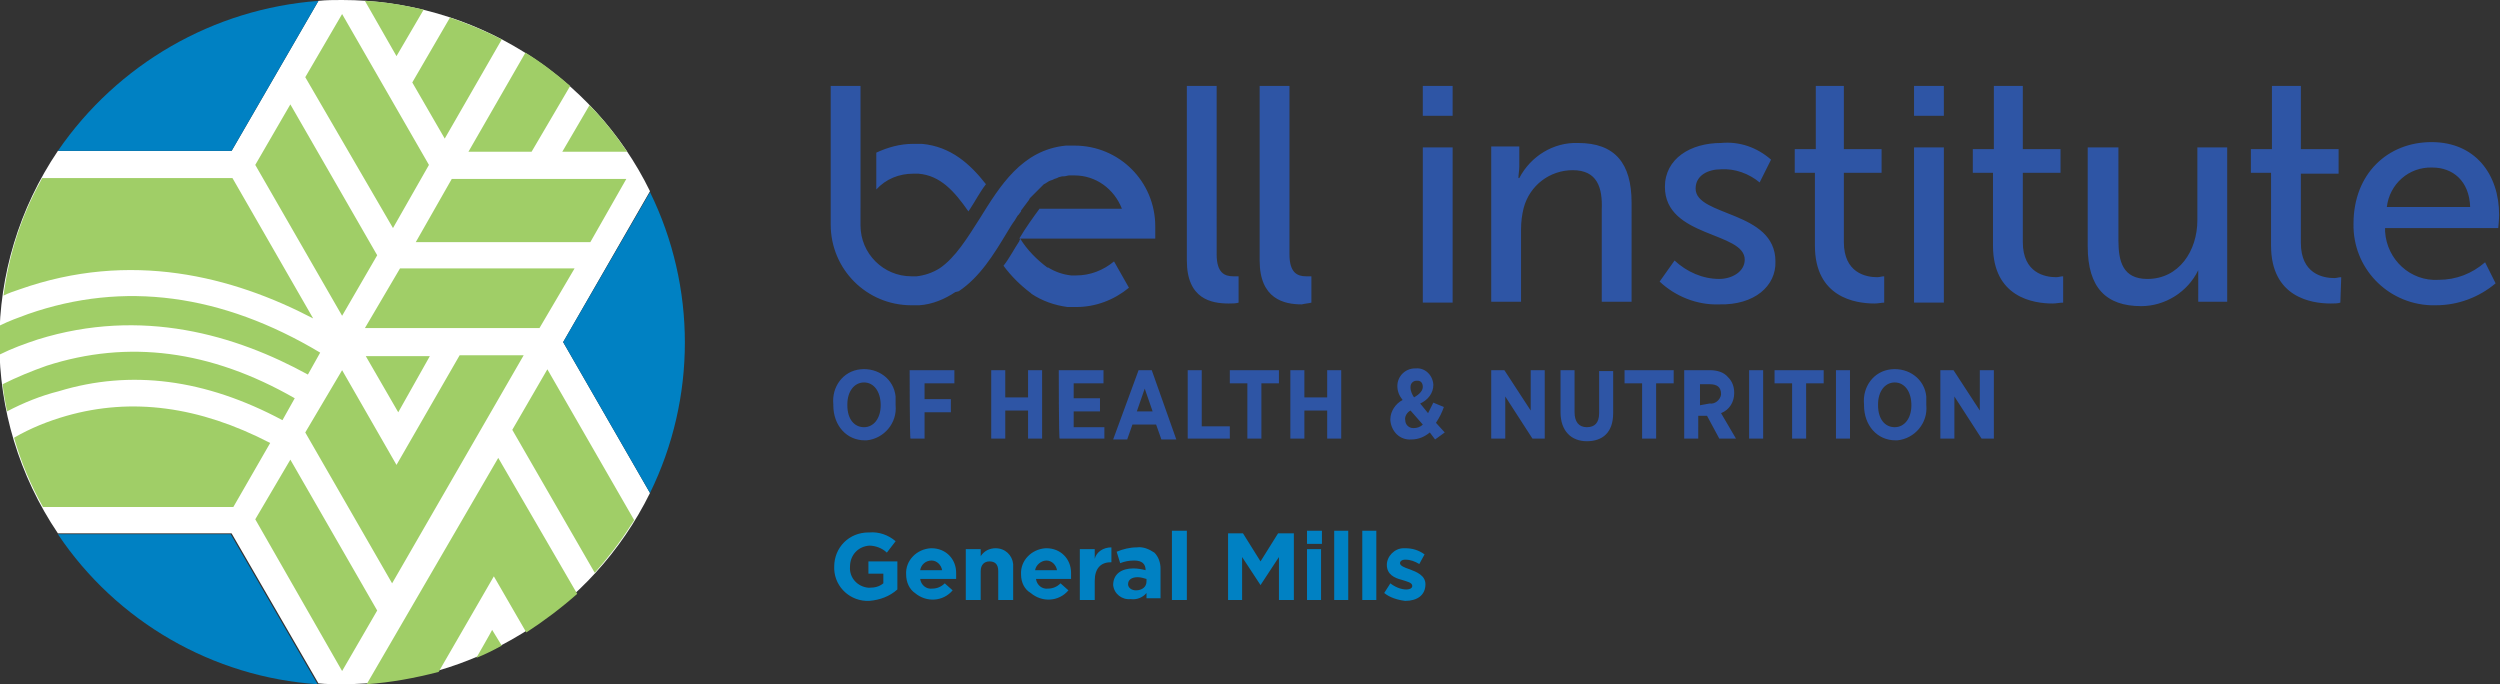 <svg xmlns="http://www.w3.org/2000/svg" xml:space="preserve" id="Layer_1" x="0" y="0" style="enable-background:new 0 0 285 78" version="1.1" viewBox="0 0 285 78"><rect x="0" y="0" width="285" height="78" fill="#333333" stroke="none"/><style>.st1{fill:#0081c3}</style><g id="Layer_2_00000179634316992730546450000009579387039552811669_"><g id="Layer_1-2"><path d="M235.2 34.5v-3c-.3 0-.5.1-.8.1-1.3 0-3.8-.5-3.8-4v-7.9h4.3V17h-4.3V9.8h-3.3V17h-2.4v2.7h2.3V28c0 5.9 4.6 6.6 6.8 6.6.4 0 .8-.1 1.2-.1zm-20.4 0v-3c-.3 0-.5.1-.8.1-1.3 0-3.8-.5-3.8-4v-7.9h4.3V17h-4.3V9.8H207V17h-2.4v2.7h2.3V28c0 5.9 4.6 6.6 6.8 6.6.4 0 .8-.1 1.1-.1zm-32.2-10.6v10.5h3.4V23.1c0-4.5-1.9-6.8-6.1-6.8-2.8-.1-5.4 1.5-6.7 4h-.1c0-.4.1-.9.1-1.3v-2.3H170v17.7h3.4v-8.3c0-.8.1-1.6.3-2.4.7-2.6 3-4.3 5.6-4.3 2.8 0 3.4 2 3.3 4.5zm19.8 5.9c0-5.8-9.1-5.1-9.1-8.3 0-1.5 1.4-2.2 2.9-2.2 1.6-.1 3.2.5 4.4 1.5l1.3-2.6c-1.6-1.4-3.6-2.1-5.7-1.9-3.5 0-6.4 1.8-6.4 5 0 5.8 9.1 5.1 9.1 8.3 0 1.4-1.5 2.2-2.9 2.2-1.9 0-3.7-.8-5.1-2.1l-1.7 2.4c1.8 1.7 4.3 2.7 6.8 2.6 4 .1 6.5-2.1 6.4-4.9zm64.5 1.8c-.3 0-.5.1-.8.1-1.3 0-3.8-.5-3.8-4v-7.9h4.3V17h-4.3V9.8H259V17h-2.4v2.7h2.3V28c0 5.9 4.6 6.6 6.8 6.6.4 0 .8 0 1.1-.1l.1-2.9zm10.4-12.5c2.3 0 4.2 1.5 4.3 4.5h-9.5c.3-2.6 2.5-4.6 5.2-4.5zm6 10.8c-1.5 1.3-3.3 2-5.3 2-3.2.2-5.9-2.3-6.1-5.5V26h12.9s.1-1 .1-1.5c0-4.6-2.7-8.3-7.7-8.3s-8.9 3.6-8.9 9.3c-.1 5 3.8 9.1 8.8 9.3h.6c2.5 0 4.9-.9 6.8-2.5l-1.2-2.4zm-32.7.9V34.4h3.3V16.8h-3.4v8.3c0 3.5-2.1 6.7-5.7 6.7-2.8 0-3.3-2-3.3-4.4V16.8H238v11.3c0 4.7 2.1 6.8 6.1 6.8 2.7 0 5.3-1.6 6.5-4.1zm-146.4-11h.5c2.5.2 4.1 2 5.7 4.3l.2-.3c.6-.9 1.1-1.9 1.8-2.8-1.8-2.3-4-4.3-7.3-4.6h-1c-1.5 0-2.9.4-4.2 1v4.2c1.1-1.2 2.6-1.8 4.2-1.8h.1zm5.1 13.4c2.4-1.6 4-4.2 5.5-6.7.3-.5.6-1 .9-1.4l.3-.5.1-.1.3-.4V24l.9-1.2.1-.2.2-.2.2-.2.2-.2.2-.2.2-.2.2-.2.2-.2.2-.2.2-.1.3-.2.2-.1.3-.1.2-.1.3-.1.2-.1.4-.1h.2c.2 0 .4-.1.6-.1h.6c2.4 0 4.5 1.5 5.4 3.8h-9.4c-.8 1.1-1.6 2.2-2.3 3.4h15.5v-1.4c0-5.1-4.1-9.2-9.2-9.2h-1c-5 .5-7.5 4.6-9.8 8.3-1.4 2.2-2.8 4.5-4.6 5.7-.8.5-1.7.8-2.6.9h-.6c-3.2 0-5.8-2.6-5.8-5.8V9.8h-3.4v15.8c0 5.1 4.1 9.2 9.2 9.2h.9c1.5-.1 2.9-.7 4.1-1.5l.4-.1zm112.3 1.2V16.8h-3.4v17.7h3.4zm0-24.6h-3.4v3.4h3.4V9.8zm-56 0h-3.4v3.4h3.4V9.8zm0 24.6V16.8h-3.4v17.7h3.4zm-42.9-3h-.6c-.9-.1-1.8-.4-2.6-.9h-.1c-1.2-.9-2.3-2-3.1-3.3 0 .1-.1.2-.1.3-.6.9-1.1 1.9-1.8 2.8.9 1.2 1.9 2.2 3.1 3.1l.1.1c1.2.8 2.6 1.3 4.1 1.5h1c2.2 0 4.3-.8 6-2.2l-1.7-3c-1.2 1-2.7 1.6-4.3 1.6zm26.8 3.1v-3h-.6c-1 0-1.9-.4-1.9-2.5V9.8h-3.4v19.9c0 4.4 2.8 5 4.8 5 .4-.1.7-.1 1.1-.2zm-9.4.1c.4 0 .8 0 1.1-.1v-3h-.6c-1 0-1.9-.4-1.9-2.5V9.8h-3.4v19.9c0 4.4 2.8 4.9 4.8 4.9zm-39.7 11.6c0-1.6-.8-2.6-1.9-2.6-1.1 0-1.9 1-1.9 2.5v.1c0 1.6.8 2.5 1.9 2.5 1.1 0 1.9-1 1.9-2.5zm-5.4 0v-.1c-.2-2 1.1-3.8 3.1-4 2-.2 3.8 1.1 4 3.1v1c.2 2-1.3 3.8-3.3 4h-.2c-2.1 0-3.6-1.7-3.6-4zm8.7-4h5.1v1.5h-3.4v1.8h3V47h-3v3h-1.6c-.1 0-.1-7.8-.1-7.8zm9.3 0h1.6v3.1h2.6v-3.1h1.6V50h-1.6v-3.2h-2.6V50H113v-7.8zm7.7 0h5.1v1.5h-3.4v1.7h3v1.5h-3v1.8h3.5V50h-5.1c-.1 0-.1-7.8-.1-7.8zm10.7 4.7-.9-2.6-.9 2.6h1.8zm-1.6-4.7h1.5l2.8 7.9h-1.7l-.6-1.7h-2.7l-.6 1.7h-1.6l2.9-7.9zm5.6 0h1.6v6.4h3.2V50h-4.8v-7.8zm6.8 1.5h-2v-1.5h5.6v1.5h-2V50h-1.6v-6.3zm4.9-1.5h1.6v3.1h2.6v-3.1h1.6V50h-1.6v-3.2h-2.6V50h-1.6v-7.8zm22.9 0h1.5l3 4.6v-4.6h1.6V50h-1.4l-3.1-4.8V50H170v-7.8zm7.9 4.8v-4.8h1.6V47c0 1.1.5 1.7 1.4 1.7s1.4-.5 1.4-1.6v-4.8h1.6v4.8c0 2.2-1.2 3.2-3 3.2s-3-1.2-3-3.3zm9.3-3.3h-2v-1.5h5.6v1.5h-2V50h-1.6v-6.3zm7.7 2.3c.6.1 1.2-.4 1.3-1v-.1c0-.8-.5-1.1-1.3-1.1h-1.1v2.4l1.1-.2zm-2.9-3.8h2.9c.8 0 1.6.2 2.1.8.5.5.7 1.1.7 1.8 0 1-.5 1.9-1.5 2.3l1.7 2.9H196l-1.4-2.6h-1V50H192v-7.8zm7.4 0h1.6V50h-1.6v-7.8zm4.9 1.5h-2v-1.5h5.6v1.5h-2V50h-1.6v-6.3zm5-1.5h1.6V50h-1.6v-7.8zm8.6 4c0-1.6-.8-2.6-1.9-2.6s-1.9 1-1.9 2.5v.1c0 1.6.8 2.5 1.9 2.5s1.9-1 1.9-2.5zm-5.4 0v-.1c-.2-2 1.1-3.8 3.1-4 2-.2 3.8 1.1 4 3.1v1c.2 2-1.3 3.8-3.3 4h-.2c-2.1 0-3.6-1.7-3.6-4zm8.7-4h1.5l3 4.6v-4.6h1.6V50h-1.4l-3.1-4.8V50h-1.6v-7.8zm-59 1.9c0-.4-.2-.7-.6-.7h-.1c-.4 0-.7.3-.7.7v.1c0 .4.2.8.4 1.1.7-.4 1-.8 1-1.2zm0 4.3-1.4-1.6c-.4.2-.7.7-.6 1.1 0 .5.4.9.9.9h.1c.3 0 .7-.1 1-.4zm.8.9c-.6.5-1.3.8-2.1.8-1.3.1-2.3-.9-2.4-2.2v-.1c0-.9.6-1.8 1.4-2.2-.4-.5-.6-1-.6-1.6 0-1.1.9-2 2-2h.1c1-.1 1.9.7 2 1.8v.1c0 .9-.6 1.7-1.5 2.1l.9 1.1.6-1.2 1.2.5c-.2.6-.5 1.2-.9 1.8l1 1.1-1.1.8-.6-.8z" style="fill:#2e55a5"/><path d="M95.1 64.6c0-2.2 1.7-3.9 3.9-3.9h.1c1.1-.1 2.2.3 3 1l-1 1.3c-.5-.5-1.3-.8-2-.8-1.3.1-2.2 1.1-2.2 2.4-.1 1.3.9 2.3 2.1 2.4h.1c.6 0 1.1-.1 1.6-.5v-1.1H99V64h3.3v3.2c-.9.8-2 1.2-3.2 1.3-2.1.1-3.9-1.5-4-3.6v-.3zm12.3.4c-.1-.6-.6-1.1-1.2-1.1-.7 0-1.2.5-1.3 1.1h2.5zm-4.1.5c-.1-1.6 1.2-2.9 2.8-3h.1c1.6 0 2.8 1.2 2.8 2.8v.7h-4.1c.1.7.7 1.2 1.4 1.1.5 0 1-.2 1.4-.6l.9.8c-1.1 1.3-3 1.4-4.3.3-.6-.4-1-1.2-1-2.1zm6.8-2.9h1.7v.8c.4-.6 1-.9 1.7-.9 1.1 0 1.9.8 2 1.8v4.1h-1.7v-3.3c0-.8-.4-1.1-1-1.1s-1 .4-1 1.1v3.3h-1.7v-5.8zm10.4 2.4c-.1-.6-.6-1.1-1.2-1.1s-1.2.5-1.3 1.1h2.5zm-4.1.5c-.1-1.6 1.2-2.9 2.8-3h.1c1.6 0 2.8 1.2 2.8 2.8v.7h-4c.1.7.7 1.2 1.4 1.1.5 0 1-.2 1.4-.6l.9.8c-1.1 1.3-3 1.4-4.3.3-.7-.4-1.1-1.2-1.1-2.1zm6.7-2.9h1.7v1.1c.2-.8 1-1.3 1.9-1.3v1.7h-.1c-1.1 0-1.8.7-1.8 2.1v2.2h-1.7v-5.8zm7.6 3.7V66c-.3-.1-.7-.2-1-.2-.7 0-1.1.3-1.1.8 0 .4.4.7.9.7.7 0 1.2-.4 1.2-1zm-3.8.4c0-1.3 1-1.9 2.3-1.9.5 0 1 .1 1.4.2 0-.7-.4-1.1-1.3-1.1-.6 0-1.1.1-1.6.3l-.4-1.3c.7-.3 1.5-.5 2.3-.5.7-.1 1.4.2 2 .6.5.5.7 1.2.7 1.8v3.4h-1.6v-.6c-.4.5-1.1.8-1.8.7-1 .1-1.9-.6-2-1.6 0 .2 0 .1 0 0zm6.7-6.2h1.7v7.9h-1.7v-7.9zm6.3.3h1.8l2 3.2 2-3.2h1.8v7.6h-1.7v-4.9l-2.1 3.2-2.1-3.2v4.9H140v-7.6zm9.1 1.8h1.6v5.8H149v-5.8zm0-2.1h1.7V62H149v-1.5zm3.1 0h1.6v7.9h-1.6v-7.9zm3.2 0h1.6v7.9h-1.6v-7.9zm2.5 7.1.7-1.1c.5.4 1.2.7 1.8.7.5 0 .7-.2.7-.4 0-.4-.6-.5-1.2-.7-.8-.2-1.7-.6-1.7-1.7 0-1 .9-1.9 1.9-1.9h.2c.8 0 1.5.2 2.2.7l-.6 1.1c-.5-.3-1-.5-1.6-.5-.4 0-.6.2-.6.4 0 .3.5.5 1.1.7.8.3 1.8.7 1.8 1.7 0 1.3-1 1.9-2.3 1.9-.9-.1-1.8-.4-2.4-.9z" class="st1"/><path d="M74.1 56.2 64.2 39l9.9-17.2C67.6 8.5 53.9 0 39 0c-.9 0-1.8 0-2.7.1l-9.9 17.1H6.6c-8.9 13.2-8.9 30.4 0 43.6h19.8l9.9 17.1c.9.1 1.8.1 2.7.1 14.9 0 28.5-8.4 35.1-21.8z" style="fill:#fff"/><path d="m32.2 47.9 1.4-2.5c-9.6-5.5-19-6.7-28.3-3.7-1.7.6-3.4 1.3-5 2.1.1 1 .3 2.1.5 3.1 1.9-1 3.9-1.8 5.9-2.3 8.2-2.5 16.7-1.4 25.5 3.3zm3.5-11.6-9.2-16H4.8l-.2.4c-2.2 4-3.6 8.4-4.2 13 .6-.3 1.2-.5 1.8-.7 12.7-4.5 24.3-1.5 33.5 3.3zm-.6 6.4 1.4-2.5C25.3 33.5 14.1 32 3.2 35.8c-1.1.4-2.2.8-3.2 1.3v3.3c1.4-.7 2.8-1.2 4.3-1.7 11.9-3.7 22.6-.5 30.8 4zM43 29.1l-9.9-17.2-4 6.9L39 36l4-6.9zM7.6 47.4c-2.1.6-4.1 1.4-6 2.5.8 2.8 1.9 5.4 3.3 7.9h21.7l4.2-7.3c-8.1-4.2-15.8-5.2-23.2-3.1zm54.8-5.3-4 6.9 9.4 16.3c1.5-1.7 2.9-3.5 4.1-5.4l.4-.6-9.9-17.2zM33.1 52.4l-4 6.8L39 76.5l4-6.9-9.9-17.2zM54.3 75c1-.4 2-.9 2.9-1.4l-1.1-1.8c.1-.1-1.8 3.2-1.8 3.2zm-12.5 3c2.8-.2 5.5-.7 8.2-1.4l6.3-10.9 3.7 6.4c2-1.3 4-2.8 5.8-4.4l-9-15.5-15 25.8zM49 40.6h-7.3l3.7 6.4 3.6-6.4zm-14.2 8.7 9.9 17.2 15-26h-7.3L45.2 53 39 42.2l-4.2 7.1zm14.1-30.5L39 1.6l-4.2 7.2 10 17.2 4.1-7.2zm16.6 11.8H45.6l-4 6.8h19.9l4-6.8zm6-13.3c-1.3-1.9-2.7-3.7-4.3-5.3l-3.1 5.3h7.4zM48.3 1.1c-2.2-.5-4.4-.9-6.7-1l3.6 6.3 3.1-5.3zm2.4 14.7 6.5-11.3c-1.9-1-3.9-1.8-5.9-2.5L47 9.4l3.7 6.4zm9.9 1.5L65 9.8c-1.6-1.4-3.3-2.7-5.1-3.8l-6.5 11.3h7.2zm10.8 3.1H51.5l-4.1 7.2h19.9l4.1-7.2z" style="fill:#a0ce67"/><path d="M6.6 17.2h19.8L36.3.1C24.3 1 13.4 7.3 6.6 17.2zm0 43.7c6.7 10 17.7 16.3 29.6 17.1l-9.9-17.1H6.6zm67.5-39L64.2 39l9.9 17.2c5.3-10.8 5.3-23.5 0-34.3z" class="st1"/></g></g></svg>